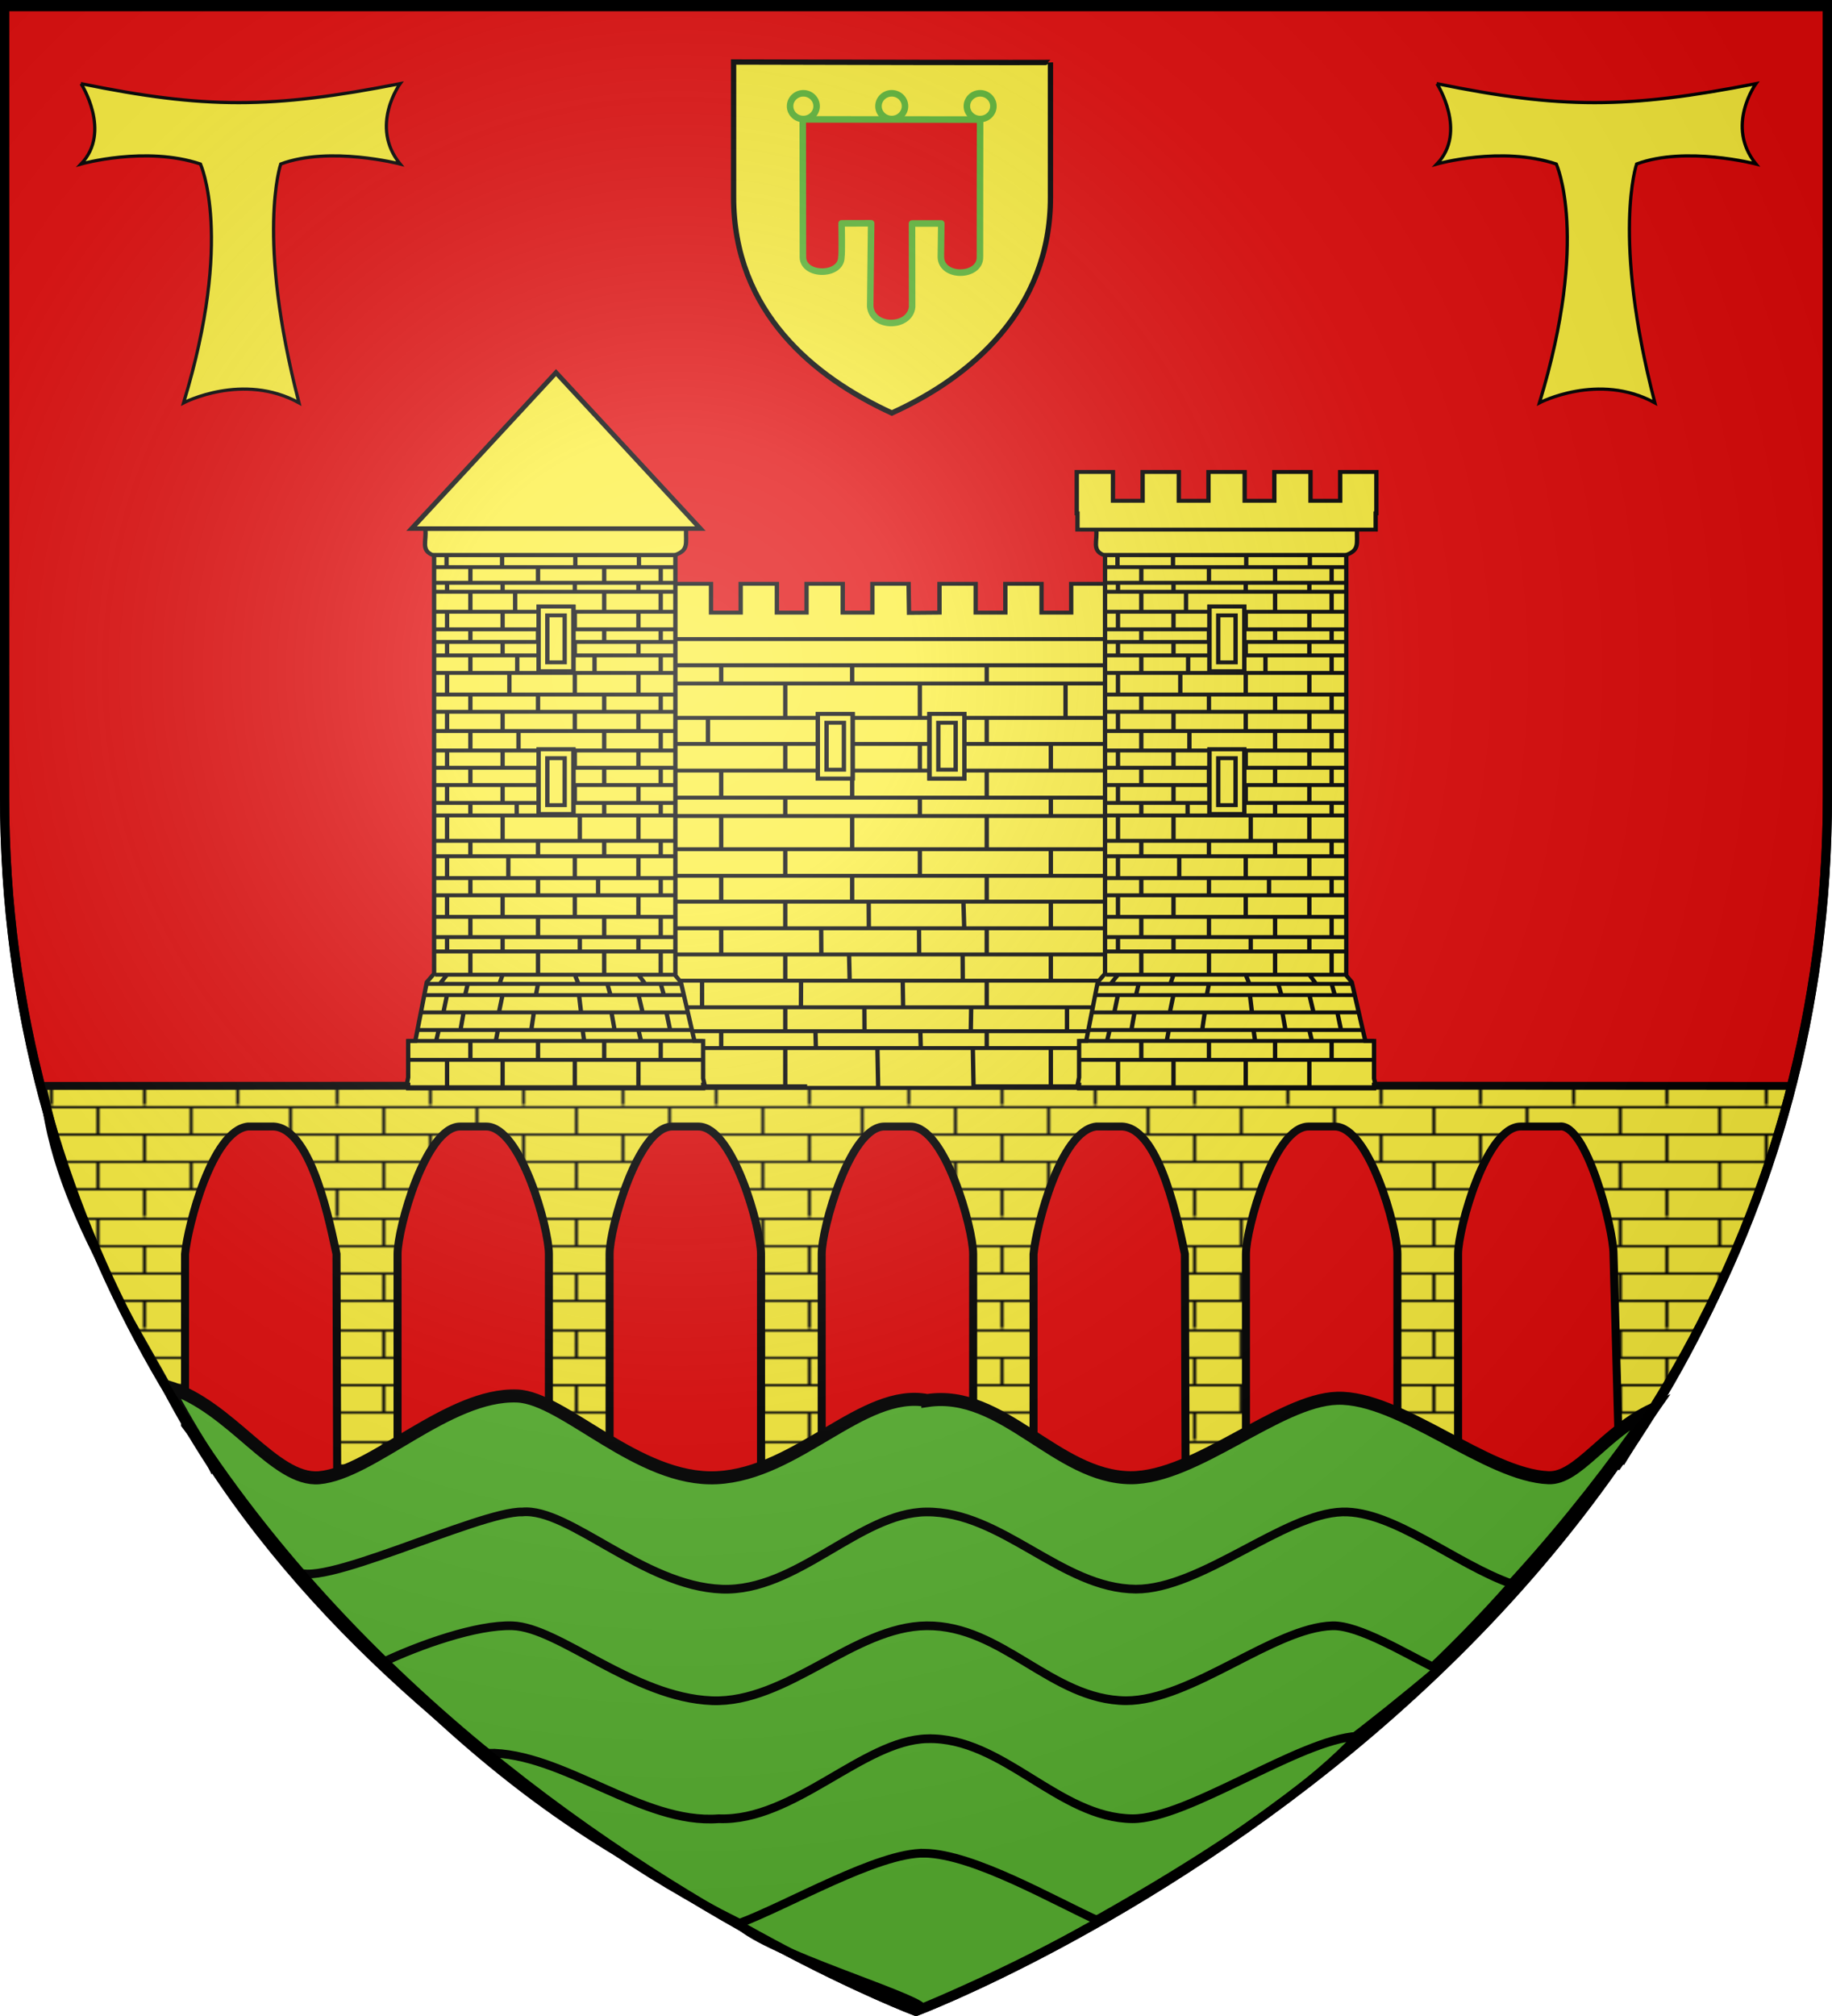 <svg xmlns="http://www.w3.org/2000/svg" xmlns:xlink="http://www.w3.org/1999/xlink" width="600" height="660" version="1.0"><desc>Flag of Canton of Valais (Wallis)</desc><defs><pattern xlink:href="#a" id="r" patternTransform="matrix(1.112 0 0 .827 -887.083 927.248)"/><pattern xlink:href="#m" id="l" patternTransform="translate(514.24 644.769)"/><pattern id="m" width="92" height="48.5" patternTransform="translate(-205 599)" patternUnits="userSpaceOnUse"><g style="fill:#000;fill-opacity:1"><g style="fill:#000;fill-opacity:1"><path d="M-174.5 623.5v12M-144.5 623.5v12M-189.5 611.5v12M-159.5 611.5v12M-129.5 611.5v12M-174.5 599.5v12M-144.5 599.5v12M-204.5 623.5v12M-204.5 599.5v12" style="fill:#000;fill-opacity:1;fill-rule:evenodd;stroke:#000;stroke-width:1;stroke-linecap:butt;stroke-linejoin:miter;stroke-miterlimit:1;stroke-dasharray:none;stroke-opacity:1;display:inline" transform="translate(205 -599)"/></g><g style="fill:#000;fill-opacity:1"><path d="M-190 635.5v12h1v-12z" style="fill:#000;fill-opacity:1;fill-rule:evenodd;stroke:none;stroke-width:1;stroke-linecap:butt;stroke-linejoin:miter;stroke-miterlimit:1;stroke-opacity:1" transform="translate(205 -599)"/><path d="M-160 635.5v12h1v-12zM-130 635.5v12h1v-12z" style="fill:#000;fill-opacity:1;fill-rule:evenodd;stroke:none;stroke-width:1;stroke-linecap:butt;stroke-linejoin:miter;stroke-miterlimit:1;stroke-dasharray:none;stroke-opacity:1;display:inline" transform="translate(205 -599)"/></g><g style="fill:#000;fill-opacity:1"><path d="M-205 599v1h92v-1h-92M-205 611v1h92v-1h-92M-205 623v1h92v-1h-92M-205 635v1h92v-1h-92" style="fill:#000;fill-opacity:1;fill-rule:evenodd;stroke:none;stroke-width:1;stroke-linecap:butt;stroke-linejoin:miter;stroke-miterlimit:0;stroke-opacity:1;display:inline" transform="translate(205 -599)"/></g></g></pattern><pattern xlink:href="#n" id="a" patternTransform="matrix(1.1 0 0 .727 -853.661 583.699)"/><pattern xlink:href="#o" id="n" patternTransform="matrix(1.1 0 0 .727 -221.078 841.681)"/><pattern xlink:href="#p" id="o" patternTransform="translate(-205 599)"/><pattern xlink:href="#q" id="p" patternTransform="translate(514.24 644.769)"/><pattern id="q" width="92" height="48.5" patternTransform="translate(-205 599)" patternUnits="userSpaceOnUse"><g style="fill:#000;fill-opacity:1"><g style="fill:#000;fill-opacity:1"><path d="M-174.5 623.5v12M-144.5 623.5v12M-189.5 611.5v12M-159.5 611.5v12M-129.5 611.5v12M-174.5 599.5v12M-144.5 599.5v12M-204.5 623.5v12M-204.5 599.5v12" style="fill:#000;fill-opacity:1;fill-rule:evenodd;stroke:#000;stroke-width:1;stroke-linecap:butt;stroke-linejoin:miter;stroke-miterlimit:1;stroke-dasharray:none;stroke-opacity:1;display:inline" transform="translate(205 -599)"/></g><g style="fill:#000;fill-opacity:1"><path d="M-190 635.5v12h1v-12z" style="fill:#000;fill-opacity:1;fill-rule:evenodd;stroke:none;stroke-width:1;stroke-linecap:butt;stroke-linejoin:miter;stroke-miterlimit:1;stroke-opacity:1" transform="translate(205 -599)"/><path d="M-160 635.5v12h1v-12zM-130 635.5v12h1v-12z" style="fill:#000;fill-opacity:1;fill-rule:evenodd;stroke:none;stroke-width:1;stroke-linecap:butt;stroke-linejoin:miter;stroke-miterlimit:1;stroke-dasharray:none;stroke-opacity:1;display:inline" transform="translate(205 -599)"/></g><g style="fill:#000;fill-opacity:1"><path d="M-205 599v1h92v-1h-92M-205 611v1h92v-1h-92M-205 623v1h92v-1h-92M-205 635v1h92v-1h-92" style="fill:#000;fill-opacity:1;fill-rule:evenodd;stroke:none;stroke-width:1;stroke-linecap:butt;stroke-linejoin:miter;stroke-miterlimit:0;stroke-opacity:1;display:inline" transform="translate(205 -599)"/></g></g></pattern><g id="i"><path id="h" d="M0 0v1h.5z" transform="rotate(18 3.157 -.5)"/><use xlink:href="#h" width="810" height="540" transform="scale(-1 1)"/></g><g id="j"><use xlink:href="#i" width="810" height="540" transform="rotate(72)"/><use xlink:href="#i" width="810" height="540" transform="rotate(144)"/></g><radialGradient xlink:href="#c" id="s" cx="221.445" cy="226.331" r="300" fx="221.445" fy="226.331" gradientTransform="matrix(1.353 0 0 1.349 -77.63 -85.747)" gradientUnits="userSpaceOnUse"/><linearGradient id="c"><stop offset="0" style="stop-color:white;stop-opacity:.314"/><stop offset=".19" style="stop-color:white;stop-opacity:.251"/><stop offset=".6" style="stop-color:#6b6b6b;stop-opacity:.125"/><stop offset="1" style="stop-color:black;stop-opacity:.125"/></linearGradient></defs><g style="display:inline"><path d="M300 658.5s298.5-112.436 298.5-398.182V1.5H1.5v258.818C1.5 546.064 300 658.5 300 658.5z" style="fill:#e20909;fill-opacity:1;fill-rule:evenodd;stroke:#000;stroke-width:3;stroke-linecap:butt;stroke-linejoin:miter;stroke-miterlimit:4;stroke-opacity:1;stroke-dasharray:none"/><path d="m-325.71 474.02-342.711.155c9.47 47.949 36.694 100.729 62.998 139.149l-.683-.975-11.289-15.245v-61.928c.984-10.233 9.64-44.723 22.448-46.26h9.313c13.748.733 20.382 36.73 22.448 46.26l.243 77.809h21.614v-77.81c0-9.216 10.03-46.259 22.414-46.259h9.347c12.386 0 22.413 37.045 22.413 46.26v77.809h21.719v-77.81c0-9.216 10.062-46.259 22.448-46.259h9.347c12.386 0 22.413 37.045 22.413 46.26v77.809h21.719v-77.81c0-9.216 10.062-46.259 22.448-46.259h9.347c12.386 0 22.413 37.045 22.413 46.26v77.809h21.614v-77.81c.985-10.232 9.606-44.722 22.414-46.259h9.347c13.748.733 20.347 36.73 22.413 46.26l.244 77.809h21.614v-77.81c0-9.216 10.03-46.259 22.413-46.259h9.347c12.386 0 22.448 37.045 22.448 46.26v77.809h21.719v-77.81c0-9.216 10.027-46.259 22.413-46.259h13.826c9.607-1.563 19.366 37.029 19.395 46.26l2.012 74.31-1.116 3.363c39.165-56.091 57.228-115.452 62.616-138.674z" style="fill:#fcef3c;fill-opacity:1;stroke:#000;stroke-width:2.878;stroke-miterlimit:4;display:inline" transform="matrix(.915 0 0 .902 625.519 -72.197)"/><path d="m-325.674 474.02-342.712.155c3.733 47.26 37.117 89.436 60.561 138.84l.187-.348-9.967-17.795.246-59.696c.984-10.233 9.64-44.723 22.448-46.26h9.312c13.748.733 20.382 36.73 22.448 46.26l.244 77.809h21.614v-77.81c0-9.216 10.03-46.259 22.413-46.259h9.347c12.386 0 22.414 37.045 22.414 46.26v77.809h21.718v-77.81c0-9.216 10.062-46.259 22.448-46.259h9.347c12.386 0 22.414 37.045 22.414 46.26v77.809h21.718v-77.81c0-9.216 10.062-46.259 22.448-46.259h9.348c12.385 0 22.413 37.045 22.413 46.26v77.809h21.614v-77.81c.984-10.232 9.605-44.722 22.413-46.259h9.348c13.747.733 20.347 36.73 22.413 46.26l.243 77.809h21.614v-77.81c0-9.216 10.03-46.259 22.413-46.259h9.348c12.385 0 22.448 37.045 22.448 46.26v77.809h21.718v-77.81c0-9.216 10.028-46.259 22.413-46.259h13.827c9.607-1.563 19.366 37.029 19.394 46.26l1.7 73.673 1.779 1.455c42.522-69.075 57.525-121.794 60.033-136.13z" style="fill:url(#r);fill-opacity:1;stroke:#000;stroke-width:2;stroke-miterlimit:4;stroke-opacity:1;stroke-dasharray:none;display:inline" transform="matrix(.915 0 0 .902 625.519 -72.197)"/><g style="fill:#5ab532;display:inline"><g style="fill:#5ab532"><g style="fill:#5ab532"><g style="fill:#5ab532;fill-opacity:1;stroke:#000;stroke-width:6.059;stroke-miterlimit:4;stroke-opacity:1;stroke-dasharray:none"><g style="fill:#5ab532;fill-opacity:1;stroke:#000;stroke-width:2.881;stroke-miterlimit:4;stroke-opacity:1;stroke-dasharray:none;display:inline"><path d="M299.192 529.083c-15.745-2.703-31.45 16.197-51.281 17.062-19.15.836-37.136-17.642-48.563-18.062-16.689-.613-35.273 17.027-48.219 18.062-10.905.873-21.454-15.834-36.896-20.093C166.502 616.919 296.15 662.666 297.2 662.21c89.042-38.74 138.853-79.312 178.494-131.061-11.653 4.981-18.079 15.229-25.19 14.996-15.073-.492-36.154-17.968-51.5-17.562-14.23.376-34.394 17.588-50.28 17.562-18.144-.12-31.08-19.562-49.532-17.062z" style="fill:#5ab532;fill-opacity:1;fill-rule:evenodd;stroke:#000;stroke-width:2.881;stroke-linecap:butt;stroke-linejoin:miter;stroke-miterlimit:4;stroke-opacity:1;stroke-dasharray:none;display:inline" transform="matrix(1.345 0 0 1.481 -98.717 -325.063)"/><path d="M298.93 553.713c-16.245.14-31.45 17.697-49.78 17.063-19.158-.663-37.168-18.01-48.563-17.063-10.508-.25-51.64 18.152-55.334 12.715 59.483 61.116 93.593 71.5 154.292 94.377 0 0 81.437-28.73 142.08-91.157-13.723-4.35-28.942-16.264-41.382-15.935-14.23.377-34.394 17.088-50.281 17.063-18.143-.122-32.579-17.22-51.031-17.063z" style="fill:#5ab532;fill-opacity:1;fill-rule:evenodd;stroke:#000;stroke-width:1.92;stroke-linecap:butt;stroke-linejoin:miter;stroke-miterlimit:4;stroke-opacity:1;stroke-dasharray:none;display:inline" transform="matrix(1.345 0 0 1.481 -98.717 -325.063)"/><path d="M299.024 578.875c-17.732.145-33.95 17.197-52.28 16.562-19.158-.663-37.134-16.204-48.563-16.562-8.738-.274-22.78 4.277-31.65 8.107 49.062 44.95 134.175 72.747 134.175 72.747s58.008-21.344 122.788-71.201c-7.665-3.388-19.158-9.825-25.657-9.653-14.231.376-34.394 16.587-50.281 16.562-18.144-.121-30.066-16.714-48.532-16.562z" style="fill:#5ab532;fill-opacity:1;fill-rule:evenodd;stroke:#000;stroke-width:1.92;stroke-linecap:butt;stroke-linejoin:miter;stroke-miterlimit:4;stroke-opacity:1;stroke-dasharray:none;display:inline" transform="matrix(1.345 0 0 1.481 -98.717 -325.063)"/><path d="M299.173 603.84c-15.718.367-32.45 18.323-50.782 17.688-18.741 1.306-37.82-14.707-56.31-14.509 57.038 44.367 97.767 49.631 111.614 54.332 25.732-11.243 79.568-37.455 100.263-58.074-14.288.768-41.224 18.273-54.754 18.251-18.143-.12-31.55-18.118-50.031-17.687z" style="fill:#5ab532;fill-opacity:1;fill-rule:evenodd;stroke:#000;stroke-width:1.92;stroke-linecap:butt;stroke-linejoin:miter;stroke-miterlimit:4;stroke-opacity:1;stroke-dasharray:none;display:inline" transform="matrix(1.345 0 0 1.481 -98.717 -325.063)"/><path d="M298.485 629.143c-11.296-.17-33.18 11.493-45.373 15.62 7.389 6.364 42.397 15.802 44.945 18.53 0 0 20.679-7.606 43.122-19.068-10.654-4.307-30.572-14.9-42.694-15.082z" style="fill:#5ab532;fill-opacity:1;fill-rule:evenodd;stroke:#000;stroke-width:1.92;stroke-linecap:butt;stroke-linejoin:miter;stroke-miterlimit:4;stroke-opacity:1;stroke-dasharray:none;display:inline" transform="matrix(1.345 0 0 1.481 -98.717 -325.063)"/></g></g></g></g></g><path d="m-362.74 186.237 14.058-.13v-14.771h16.696v14.77h13.681v-14.77h16.697v14.77h13.68v-14.77h16.697v14.77h13.681v-14.77h16.696v21.207h-.325v8.327h-259.628v-8.327h-.332v-21.207h16.696v14.77h13.681v-14.77h16.697v14.77h13.68v-14.77h16.697v14.77h13.681v-14.77h16.696v14.77h13.681v-14.77h16.697zM-493.114 202.982v226.594h244.235V202.982z" style="fill:#fcef3c;fill-opacity:1;stroke:#000;stroke-width:2;stroke-miterlimit:4;stroke-opacity:1;stroke-dasharray:none" transform="matrix(.71 0 0 .639 555.256 81.642)"/><path d="M-485.516 199.649h229.12c-.185 7.707 1.338 10.857-5.277 13.454h-220.215c-5.901-2.506-2.843-7.32-3.628-13.454z" style="fill:#fcef3c;fill-opacity:1;stroke:#000;stroke-width:2;stroke-miterlimit:4;stroke-opacity:1;stroke-dasharray:none" transform="matrix(.71 0 0 .639 555.256 81.642)"/><path d="M-332.728 428.778h80.96M-495.06 213.103h243.292m-243.292 9.308h243.292m-243.292 17.588h243.292m-243.292 13.378h243.292M-495.06 267.04h243.292m-243.292 13.848h243.292m-243.292 9.403h243.292m-243.292 17.023h243.292M-495.06 320.94h243.292m-243.292 13.245h243.292m-243.292 13.651h243.292m-243.292 13.379h243.292m-243.292 13.448h243.292m-243.292 13.651h243.292M-495.06 400.55h243.292m-243.292 8.639h243.292m-243.292 19.589h85.33m-70.493-175.4v13.661m0 13.544v9.595m0 17.135v13.627m0 13.245v13.651m0 13.379v13.448m0 13.651v12.236m0 8.639v19.589m0-206.367v17.588m60.41 13.378v13.662m0 13.544v9.595m0 17.135v13.627m0 13.245v13.651m0 13.379v13.448m0 13.651v12.236m0 8.639v19.589m0-206.367v17.588m-35.668 0v13.378m6.106 13.662v13.667m0 9.59v17.017m0 13.627v13.245m0 13.651v13.379m-8.82 13.448v13.651m8.82 12.236v8.639m0-196.086v9.308m60.41 17.588v13.378m0 13.662v13.667m0 9.59v17.017m0 13.627v13.246m0-121.083v9.308m91.644 30.966v13.662m0 13.544v9.595m0 17.135v13.627m0 13.245v13.651m0 13.379v13.448m7.463 13.651v12.236m-7.463 8.639v19.589m6.785-206.367v17.588m-67.194 13.378v13.662m0 13.544v9.595m0 17.135v13.627m0-98.53V240m91.257 0v13.377m0 13.662v13.667m0 9.59v17.017m0 13.627v13.245m0 13.651v13.379m0 13.448v13.651m0 12.236v8.639m0-196.086v9.308m-60.41 17.588v13.378m0 13.662v13.667m0 9.59v17.017m0 13.627v13.245m0 13.651v13.379m0 13.448v13.651m0 12.236v8.639m0-196.086v9.308" style="fill:#fcef3c;stroke:#000;stroke-width:2;stroke-linecap:butt;stroke-linejoin:miter;stroke-miterlimit:4;stroke-opacity:1;stroke-dasharray:none" transform="matrix(.71 0 0 .639 555.256 81.642)"/><path d="M-581.8 140.706v230.35l-3.366 4.339-5.31 30.144h-3.287v18.69l-.644 3.662h.644v1.987h136.055v-1.987h.644l-.644-3.09v-19.262h-4.01l-6.27-30.144-2.524-3.403V140.706z" style="fill:#fcef3c;fill-opacity:1;stroke:#000;stroke-width:2;stroke-miterlimit:4;stroke-opacity:1;stroke-dasharray:none" transform="matrix(.71 0 0 .639 555.256 81.642)"/><path d="M-585.895 143.223h120.32c-.186 7.707 1.337 10.857-5.278 13.454h-111.414c-5.901-2.506-2.844-7.32-3.628-13.454z" style="fill:#fcef3c;fill-opacity:1;stroke:#000;stroke-width:2;stroke-miterlimit:4;stroke-opacity:1;stroke-dasharray:none" transform="matrix(.71 0 0 .639 555.256 81.642)"/><path d="M-581.402 303.03h110.25m-110.716 7.897h111.181m-111.181 11.192h110.948m-110.948 8.81h110.948m-110.948 11.044h110.715m-110.715 10.35h111.414m-110.948 7.361h110.715m-110.715 11.928h110.715m-114.546 4.68h117.185m-118.384 5.76h119.823m-121.489 8.872h123.168m-124.614 9.01h126.773m-131.31 5.616h136.354m-135.421 9.68h135.654m-135.421 14.028h135.188m-118.096-57.646-3.358 4.68m3.358 5.56-1.68 9m-2.158 9.082-1.2 5.616m5.038 9.68v14.028m0-76.935v7.361m0-28.755v11.044m0-31.046v11.192m25.613 49.493-1.44 4.68m1.44 5.56-1.68 9m-.48 9.082-.959 5.616m3.119 9.68v14.028m0-76.935v7.361m0-28.755v11.044m2.637-31.046v11.192m-17.502 37.565v11.928m-1.2 4.68-1.199 5.64m-.72 8.997-1.439 9.005m4.558 5.616v9.68m0-73.257v10.35m0-30.204v8.81m0-27.898v7.896m31.207 48.757v11.928m0 4.68-.96 5.64m-.96 8.997-1.199 9.005m3.119 5.616v9.68m0-73.257v10.35m0-30.204v8.81m0-27.898v7.896m46.315 60.685 3.118 4.68m-3.118 5.56 1.919 9m-1.92 9.082 1.2 5.616m-1.2 9.68v14.028m0-76.935v7.361m0-28.755v11.044m0-31.046v11.192m-29.341 49.493 1.679 4.68m.24 5.56.959 9m.72 9.082.719 5.616m-4.317 9.68v14.028m2.307-76.935v7.361m-2.307-28.755v11.044m0-31.046v11.192m39.624 37.565v11.928m0 4.68 1.439 5.64m1.2 8.997 1.697 9.005m-4.336 5.616v9.68m0-73.257v10.35m0-30.204v8.81m0-27.898v7.896m-26.08 48.757v11.928m1.44 4.68 1.439 5.64m.48 8.997 1.439 9.005m-4.797 5.616v9.68m0-73.257v10.35m-2.802-30.204v8.81m2.802-27.898v7.896m-78.518-27.316h110.948m-111.556-127.028h112.495m-112.495 6.212h112.015m-111.51 8.032h111.138m-111.035 4.573h110.715m-110.715 10.262h110.948m-110.948 8.99h110.715m-110.715 6.472h110.948M-581.868 208h111.181m-110.948 8.99h111.181m-111.414 11.109h111.414m-111.88 8.816h111.88m-111.414 9.86h110.948M-582.1 256.73h111.647m-111.647 8.84h111.647m-111.647 8.878h111.414m-105.37-118.066v6.34m.234 8.105v4.573m0 10.262v8.99m0 6.472V208m0 8.99v11.109m0 8.816v9.86m0 9.955v8.84m0 8.878v9.163m0 6.217v12.657m25.38-146.103v6.34m.233 8.105v4.573m0 10.262v8.99m0 6.472V208m3.131 8.99v11.109m-3.131 8.816v9.86m0 9.955v8.84m0 8.878v9.163m0 6.217v12.657M-565.063 162.8l-.012 8.027m0 4.573v10.262m0 8.99v6.472m0 6.876v8.99m0 11.109v8.816m0 9.86v9.955m0 8.84v8.878m0 9.163v6.217m31.207-127.028v8.027m-10.554 4.573v10.262m10.554 8.99v6.472m-9.594 6.876v8.99m9.594 11.109v8.816m-9.007 9.86v9.955m9.007 8.84v8.878m-9.834 9.163v6.217m56.382-133.446v6.34m-.233 8.105v4.573m0 10.262v8.99m0 6.472V208m0 8.99v11.109m0 8.816v9.86m0 9.955v8.84m0 8.878v9.163m0 6.217v12.657m-29.109-146.103v6.34m-.233 8.105v4.573m0 10.262v8.99m0 6.472V208m0 8.99v11.109m0 8.816v9.86m0 9.955v8.84m0 8.878v9.163m2.307 6.217v12.657M-477.27 162.8v8.027m0 4.573v10.262m0 8.99v6.472m0 6.876v8.99m0 11.109v8.816m0 9.86v9.955m0 8.84v8.878m0 9.163v6.217M-503.35 162.8v8.027m0 4.573v10.262m0 8.99v6.472M-507.8 208v8.99m4.45 11.109v8.816m0 9.86v9.955m0 8.84v8.878m0 9.163v6.217m-78.285.205h110.716" style="fill:#fcef3c;fill-opacity:1;fill-rule:evenodd;stroke:#000;stroke-width:2;stroke-linecap:butt;stroke-linejoin:miter;stroke-miterlimit:4;stroke-opacity:1;stroke-dasharray:none" transform="matrix(.71 0 0 .639 555.256 81.642)"/><path d="M-533.599 183V216.1h16.042V183z" style="fill:#fcef3c;fill-opacity:1;stroke:#000;stroke-width:2;stroke-miterlimit:4;stroke-opacity:1;stroke-dasharray:none" transform="matrix(.71 0 0 .639 555.256 81.642)"/><path d="M-533.599 183V216.1h16.042V183zm4.024 4.524h7.994v24.053h-7.994zM-533.599 256.148v33.102h16.042v-33.102z" style="fill:#fcef3c;fill-opacity:1;stroke:#000;stroke-width:2;stroke-miterlimit:4;stroke-opacity:1;stroke-dasharray:none" transform="matrix(.71 0 0 .639 555.256 81.642)"/><path d="M-533.599 256.148v33.102h16.042v-33.102zm4.024 4.524h7.994v24.053h-7.994zM-272.322 140.706v230.35l-3.365 4.339-5.311 30.144h-3.286v18.69l-.645 3.662h.645v1.987h136.054v-1.987h.644l-.644-3.09v-19.262h-4.01l-6.27-30.144-2.524-3.403V140.706z" style="fill:#fcef3c;fill-opacity:1;stroke:#000;stroke-width:2;stroke-miterlimit:4;stroke-opacity:1;stroke-dasharray:none" transform="matrix(.71 0 0 .639 555.256 81.642)"/><path d="M-276.417 143.223h120.32c-.186 7.707 1.337 10.857-5.278 13.454h-111.414c-5.901-2.506-2.843-7.32-3.628-13.454z" style="fill:#fcef3c;fill-opacity:1;stroke:#000;stroke-width:2;stroke-miterlimit:4;stroke-opacity:1;stroke-dasharray:none" transform="matrix(.71 0 0 .639 555.256 81.642)"/><path d="M-285.36 114.033v21.208h.332v8.326h137.548v-8.326h.326v-21.208h-16.697v14.77h-13.68v-14.77h-16.697v14.77h-13.681v-14.77h-16.696v14.77h-13.681v-14.77h-16.697v14.77h-13.68v-14.77z" style="fill:#fcef3c;fill-opacity:1;stroke:#000;stroke-width:2;stroke-miterlimit:4;stroke-opacity:1;stroke-dasharray:none" transform="matrix(.71 0 0 .639 555.256 81.642)"/><path d="M-271.924 303.03h110.25m-110.716 7.897h111.182M-272.39 322.12h110.948m-110.948 8.81h110.948m-110.948 11.044h110.715m-110.715 10.35h111.415m-110.949 7.361h110.716m-110.716 11.928h110.716m-114.547 4.68h117.185m-118.384 5.76h119.823m-121.489 8.872h123.168m-124.614 9.01h126.773m-131.31 5.616h136.354m-135.421 9.68h135.654m-135.421 14.028h135.188m-118.096-57.646-3.358 4.68m3.358 5.56-1.68 9m-2.158 9.082-1.2 5.616m5.038 9.68v14.028m0-76.935v7.361m0-28.755v11.044m0-31.046v11.192m25.613 49.493-1.44 4.68m1.44 5.56-1.68 9m-.479 9.082-.96 5.616m3.119 9.68v14.028m0-76.935v7.361m0-28.755v11.044m2.637-31.046v11.192m-17.502 37.565v11.928m-1.2 4.68-1.199 5.64m-.72 8.997-1.438 9.005m4.557 5.616v9.68m0-73.257v10.35m0-30.204v8.81m0-27.898v7.896m31.207 48.757v11.928m0 4.68-.96 5.64m-.96 8.997-1.198 9.005m3.118 5.616v9.68m0-73.257v10.35m0-30.204v8.81m0-27.898v7.896m46.315 60.685 3.118 4.68m-3.118 5.56 1.919 9m-1.92 9.082 1.2 5.616m-1.2 9.68v14.028m0-76.935v7.361m0-28.755v11.044m0-31.046v11.192m-29.341 49.493 1.679 4.68m.24 5.56.959 9m.72 9.082.72 5.616m-4.318 9.68v14.028m2.307-76.935v7.361m-2.307-28.755v11.044m0-31.046v11.192m39.624 37.565v11.928m0 4.68 1.439 5.64m1.2 8.997 1.698 9.005m-4.337 5.616v9.68m0-73.257v10.35m0-30.204v8.81m0-27.898v7.896m-26.08 48.757v11.928m1.44 4.68 1.44 5.64m.479 8.997 1.439 9.005m-4.797 5.616v9.68m0-73.257v10.35m-2.802-30.204v8.81m2.802-27.898v7.896m-78.518-27.316h110.948m-111.555-127.028h112.494m-112.494 6.212h112.015m-111.511 8.032h111.138M-272.39 175.4h110.715m-110.715 10.262h110.948m-110.948 8.99h110.715m-110.715 6.472h110.948M-272.39 208h111.182m-110.949 8.99h111.182m-111.415 11.109h111.415m-111.881 8.816h111.88m-111.414 9.86h110.948m-111.181 9.955h111.648m-111.648 8.84h111.648m-111.648 8.878h111.415m-105.37-118.066v6.34m.233 8.105v4.573m0 10.262v8.99m0 6.472V208m0 8.99v11.109m0 8.816v9.86m0 9.955v8.84m0 8.878v9.163m0 6.217v12.657m25.38-146.103v6.34m.233 8.105v4.573m0 10.262v8.99m0 6.472V208m3.131 8.99v11.109m-3.131 8.816v9.86m0 9.955v8.84m0 8.878v9.163m0 6.217v12.657M-255.585 162.8l-.012 8.027m0 4.573v10.262m0 8.99v6.472m0 6.876v8.99m0 11.109v8.816m0 9.86v9.955m0 8.84v8.878m0 9.163v6.217M-224.39 162.8v8.027m-10.554 4.573v10.262m10.554 8.99v6.472m-9.594 6.876v8.99m9.594 11.109v8.816m-9.007 9.86v9.955m9.007 8.84v8.878m-9.834 9.163v6.217m56.382-133.446v6.34m-.233 8.105v4.573m0 10.262v8.99m0 6.472V208m0 8.99v11.109m0 8.816v9.86m0 9.955v8.84m0 8.878v9.163m0 6.217v12.657m-29.109-146.103v6.34m-.233 8.105v4.573m0 10.262v8.99m0 6.472V208m0 8.99v11.109m0 8.816v9.86m0 9.955v8.84m0 8.878v9.163m2.308 6.217v12.657m37.316-139.685v8.027m0 4.573v10.262m0 8.99v6.472m0 6.876v8.99m0 11.109v8.816m0 9.86v9.955m0 8.84v8.878m0 9.163v6.217M-193.872 162.8v8.027m0 4.573v10.262m0 8.99v6.472m-4.45 6.876v8.99m4.45 11.109v8.816m0 9.86v9.955m0 8.84v8.878m0 9.163v6.217m-78.284.205h110.715" style="fill:#fcef3c;fill-opacity:1;fill-rule:evenodd;stroke:#000;stroke-width:2;stroke-linecap:butt;stroke-linejoin:miter;stroke-miterlimit:4;stroke-opacity:1;stroke-dasharray:none" transform="matrix(.71 0 0 .639 555.256 81.642)"/><path d="M-224.12 183V216.1h16.04V183z" style="fill:#fcef3c;fill-opacity:1;stroke:#000;stroke-width:2;stroke-miterlimit:4;stroke-opacity:1;stroke-dasharray:none" transform="matrix(.71 0 0 .639 555.256 81.642)"/><path d="M-224.12 183V216.1h16.04V183zm4.023 4.524h7.994v24.053h-7.994zM-224.12 256.148v33.102h16.04v-33.102z" style="fill:#fcef3c;fill-opacity:1;stroke:#000;stroke-width:2;stroke-miterlimit:4;stroke-opacity:1;stroke-dasharray:none" transform="matrix(.71 0 0 .639 555.256 81.642)"/><path d="M-224.12 256.148v33.102h16.04v-33.102zm4.023 4.524h7.994v24.053h-7.994zM-404.797 238.007v33.102h16.041v-33.102z" style="fill:#fcef3c;fill-opacity:1;stroke:#000;stroke-width:2;stroke-miterlimit:4;stroke-opacity:1;stroke-dasharray:none" transform="matrix(.71 0 0 .639 555.256 81.642)"/><path d="M-404.797 238.007v33.102h16.041v-33.102zm4.023 4.525h7.994v24.053h-7.994zM-353.237 238.007v33.102h16.042v-33.102z" style="fill:#fcef3c;fill-opacity:1;stroke:#000;stroke-width:2;stroke-miterlimit:4;stroke-opacity:1;stroke-dasharray:none" transform="matrix(.71 0 0 .639 555.256 81.642)"/><path d="M-353.237 238.007v33.102h16.042v-33.102zm4.024 4.525h7.994v24.053h-7.994z" style="fill:#fcef3c;fill-opacity:1;stroke:#000;stroke-width:2;stroke-miterlimit:4;stroke-opacity:1;stroke-dasharray:none" transform="matrix(.71 0 0 .639 555.256 81.642)"/><path d="M-353.237 238.007v33.102h16.042v-33.102z" style="fill:#fcef3c;fill-opacity:1;stroke:#000;stroke-width:2;stroke-miterlimit:4;stroke-opacity:1;stroke-dasharray:none" transform="matrix(.71 0 0 .639 555.256 81.642)"/><path d="M-353.237 238.007v33.102h16.042v-33.102zm4.024 4.525h7.994v24.053h-7.994z" style="fill:#fcef3c;fill-opacity:1;stroke:#000;stroke-width:2;stroke-miterlimit:4;stroke-opacity:1;stroke-dasharray:none" transform="matrix(.71 0 0 .639 555.256 81.642)"/><path d="m-381.34 334.24.072 13.63" style="fill:none;stroke:#000;stroke-width:2;stroke-linecap:butt;stroke-linejoin:miter;stroke-miterlimit:4;stroke-opacity:1;stroke-dasharray:none" transform="matrix(.71 0 0 .639 555.256 81.642)"/><path d="m-337.648 333.982.392 14.172M-390.39 361.133l.27 13.217M-403.267 347.66l.07 13.902M-358.129 348.137l.07 13.237M-338.005 361.678l.07 13.237M-412.538 374.421l-.062 14.035M-365.652 374.655l.204 13.503M-383.331 388.196l.07 12.174M-334.055 388.196l-.196 12.307M-405.9 400.494l.204 8.715M-357.51 400.53l.204 8.582M-377.313 409.26l.337 19.754M-333.303 409.073l.336 19.886" style="fill:none;stroke:#000;stroke-width:2;stroke-linecap:butt;stroke-linejoin:miter;stroke-miterlimit:4;stroke-opacity:1;stroke-dasharray:none;display:inline" transform="matrix(.71 0 0 .639 555.256 81.642)"/><path d="m-592.166 143.062 66.586-79.925 66.586 79.925z" style="fill:#fcef3c;fill-rule:evenodd;stroke:#000;stroke-width:2.307;stroke-linecap:butt;stroke-linejoin:miter;stroke-miterlimit:4;stroke-opacity:1;stroke-dasharray:none" transform="matrix(.71 0 0 .639 555.256 81.642)"/><path d="M184.903 174.525c228.063.586 228.063.293 228.063.293v96.32c.162 80.802-57.743 128.887-114.177 154.286-55.495-25.327-114.011-71.94-113.886-154.58z" style="fill:#fcef3c;fill-rule:evenodd;stroke:#000;stroke-width:3.814;stroke-linecap:butt;stroke-linejoin:miter;stroke-miterlimit:4;stroke-opacity:1;stroke-dasharray:none;display:inline" transform="matrix(.455 0 0 .458 156.132 -59.633)"/><path d="M252.692 227.982c.003 4.323-3.633 7.83-8.118 7.83s-8.12-3.507-8.117-7.83c-.003-4.324 3.632-7.83 8.117-7.83s8.12 3.506 8.118 7.83zM306.803 227.982c.003 4.323-3.632 7.83-8.117 7.83s-8.12-3.507-8.117-7.83c-.003-4.324 3.632-7.83 8.117-7.83s8.12 3.506 8.117 7.83zM360.915 227.982c.003 4.323-3.632 7.83-8.117 7.83s-8.12-3.507-8.117-7.83c-.003-4.324 3.632-7.83 8.117-7.83s8.12 3.506 8.117 7.83z" style="fill:none;stroke:#5ab532;stroke-width:4;stroke-linecap:butt;stroke-linejoin:miter;stroke-miterlimit:4;stroke-opacity:1;stroke-dasharray:none;display:inline" transform="matrix(.535 0 0 .538 132.258 -87.897)"/><path d="m352.78 236.152-108.563-.134s.085 82.086.085 83.877c.257 11.797 23.62 11.65 23.556-.148.45-1.793.13-18.92.13-20.459l18.094-.044c0 2.053-.577 48.852-.577 50.58 1.177 13.475 24.24 13.373 25.653.385 0-2.24-.064-49.298-.064-50.837l17.923-.014s-.257 18.41-.257 20.394c.257 13.018 24.242 12.391 23.922-.05-.064-2.177.099-81.754.099-83.55z" style="font-size:12px;fill:#e20909;fill-rule:evenodd;stroke:#5ab532;stroke-width:4;stroke-linejoin:round;stroke-miterlimit:4;stroke-opacity:1;stroke-dasharray:none;display:inline" transform="matrix(.535 0 0 .538 132.258 -87.897)"/><g style="fill:#fcef3c;stroke:#000;stroke-width:3;stroke-miterlimit:4;stroke-opacity:1;stroke-dasharray:none;display:inline"><path d="M224.765 471.413s41.146 63.895 0 106.911c0 0 85.981-24.314 158.922 0 0 0 44.887 97.153-22.443 317.845 0 0 78.857-41.146 153.668 0-57.59-221.366-24.313-317.845-24.313-317.845 65.46-24.314 158.922 0 158.922 0-41.146-50.497 0-106.911 0-106.911-171.51 33.664-260.172 33.664-424.756 0z" style="fill:#fcef3c;fill-opacity:1;stroke:#000;stroke-width:4.286;stroke-miterlimit:4;stroke-opacity:1;stroke-dasharray:none;display:inline" transform="matrix(.246 0 0 .246 -28.742 -88.578)"/></g><g style="fill:#fcef3c;stroke:#000;stroke-width:3;stroke-miterlimit:4;stroke-opacity:1;stroke-dasharray:none;display:inline"><path d="M224.765 471.413s41.146 63.895 0 106.911c0 0 85.981-24.314 158.922 0 0 0 44.887 97.153-22.443 317.845 0 0 78.857-41.146 153.668 0-57.59-221.366-24.313-317.845-24.313-317.845 65.46-24.314 158.922 0 158.922 0-41.146-50.497 0-106.911 0-106.911-171.51 33.664-260.172 33.664-424.756 0z" style="fill:#fcef3c;fill-opacity:1;stroke:#000;stroke-width:4.286;stroke-miterlimit:4;stroke-opacity:1;stroke-dasharray:none;display:inline" transform="matrix(.246 0 0 .246 415.317 -88.578)"/></g></g><path d="M300 658.5s298.5-112.32 298.5-397.772V2.176H1.5v258.552C1.5 546.18 300 658.5 300 658.5" style="opacity:1;fill:url(#s);fill-opacity:1;fill-rule:evenodd;stroke:none;stroke-width:1px;stroke-linecap:butt;stroke-linejoin:miter;stroke-opacity:1"/><path d="M300 658.5S1.5 546.18 1.5 260.728V2.176h597v258.552C598.5 546.18 300 658.5 300 658.5z" style="opacity:1;fill:none;fill-opacity:1;fill-rule:evenodd;stroke:#000;stroke-width:3;stroke-linecap:butt;stroke-linejoin:miter;stroke-miterlimit:4;stroke-dasharray:none;stroke-opacity:1"/></svg>